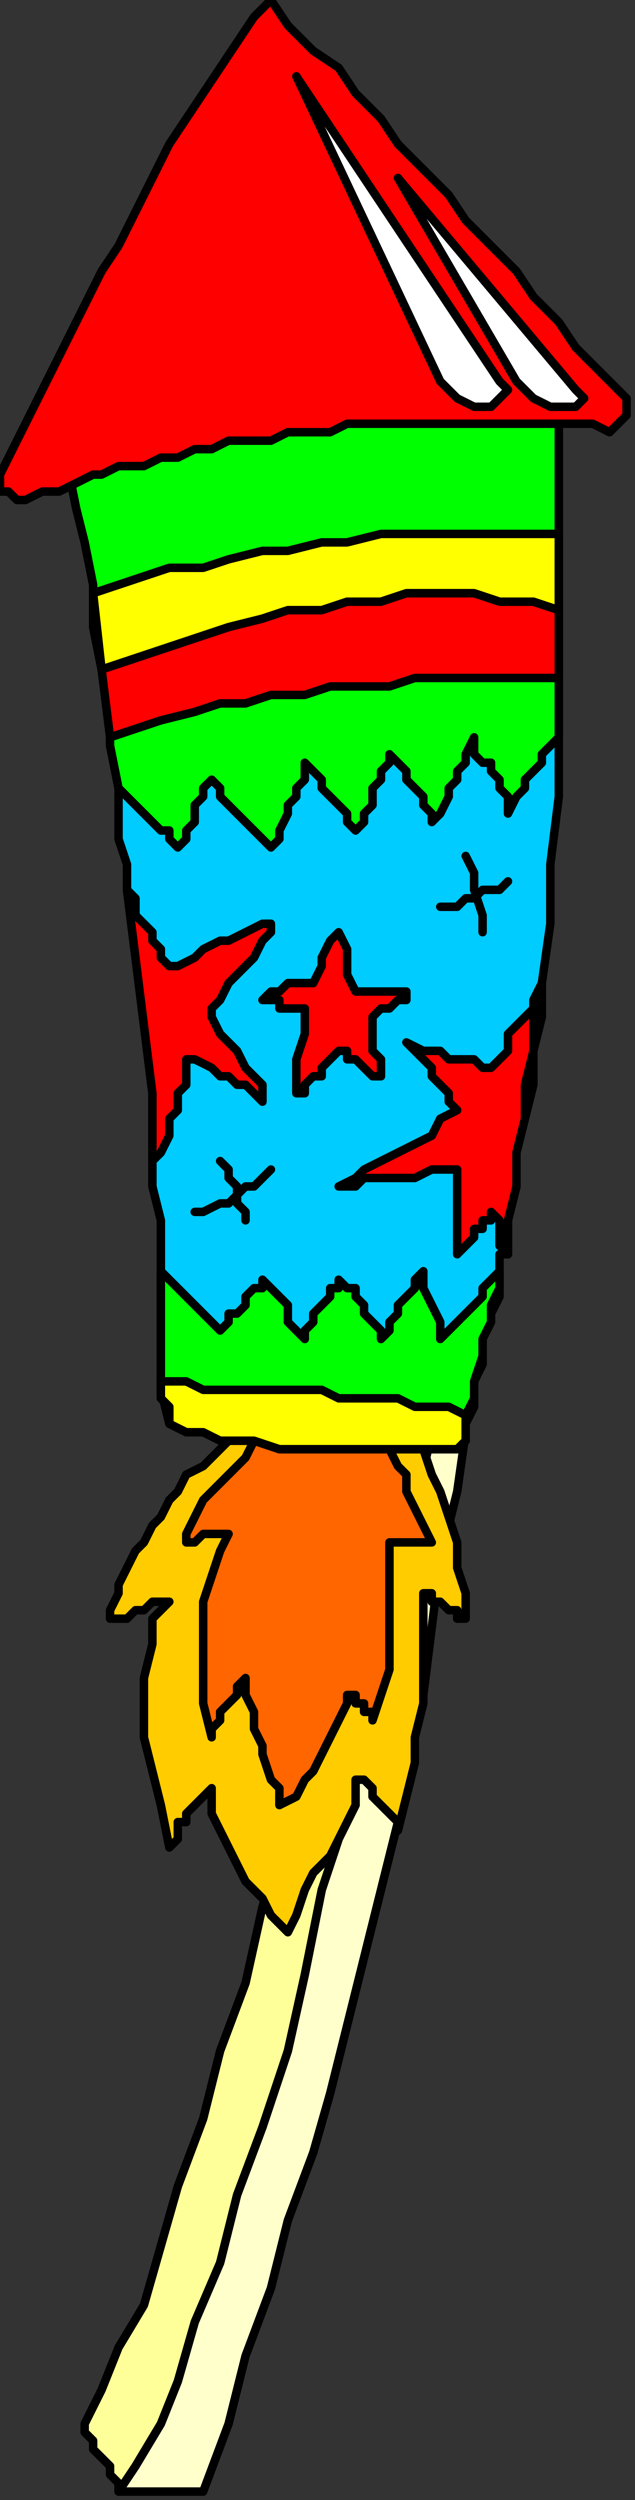 <?xml version="1.0" encoding="UTF-8" standalone="no"?>
<svg
   xmlns:dc="http://purl.org/dc/elements/1.1/"
   xmlns:cc="http://creativecommons.org/ns#"
   xmlns:rdf="http://www.w3.org/1999/02/22-rdf-syntax-ns#"
   xmlns:svg="http://www.w3.org/2000/svg"
   xmlns="http://www.w3.org/2000/svg"
   xmlns:sodipodi="http://sodipodi.sourceforge.net/DTD/sodipodi-0.dtd"
   xmlns:inkscape="http://www.inkscape.org/namespaces/inkscape"
   version="1.0"
   width="19.844mm"
   height="78.052mm"
   id="svg77"
   sodipodi:docname="COBJE009.WMF">
  <rect width="100%" height="100%" fill="#333333" stroke="none"/>
  <sodipodi:namedview
     pagecolor="#ffffff"
     bordercolor="#666666"
     borderopacity="1"
     objecttolerance="10"
     gridtolerance="10"
     guidetolerance="10"
     inkscape:pageopacity="0"
     inkscape:pageshadow="2"
     inkscape:window-width="640"
     inkscape:window-height="480"
     id="namedview79" />
  <defs
     id="defs3">
    <pattern
       id="WMFhbasepattern"
       patternUnits="userSpaceOnUse"
       width="6"
       height="6"
       x="0"
       y="0" />
  </defs>
  <path
     style="fill:#ffffcc;fill-rule:evenodd;fill-opacity:1;stroke:none;"
     d="  M 14,294   L 15,294   L 17,294   L 18,294   L 19,294   L 20,294   L 21,294   L 23,294   L 24,294   L 27,286   L 29,278   L 32,270   L 34,262   L 37,254   L 39,247   L 41,239   L 43,231   L 45,223   L 47,215   L 48,208   L 50,200   L 51,192   L 52,184   L 54,176   L 55,169   L 54,169   L 54,169   L 53,169   L 53,169   L 52,169   L 52,169   L 51,169   L 51,169   L 49,178   L 47,186   L 45,195   L 43,204   L 41,214   L 38,223   L 36,233   L 34,242   L 31,251   L 28,259   L 26,267   L 23,274   L 21,281   L 19,286   L 16,291   L 14,294  z "
     id="path5" />
  <path
     style="fill:none;stroke:#000000;stroke-width:1px;stroke-linecap:round;stroke-linejoin:round;stroke-miterlimit:4;stroke-dasharray:none;stroke-opacity:1;"
     d="  M 14,294   L 15,294   L 17,294   L 18,294   L 19,294   L 20,294   L 21,294   L 23,294   L 24,294   L 27,286   L 29,278   L 32,270   L 34,262   L 37,254   L 39,247   L 41,239   L 43,231   L 45,223   L 47,215   L 48,208   L 50,200   L 51,192   L 52,184   L 54,176   L 55,169   L 54,169   L 54,169   L 53,169   L 53,169   L 52,169   L 52,169   L 51,169   L 51,169   L 49,178   L 47,186   L 45,195   L 43,204   L 41,214   L 38,223   L 36,233   L 34,242   L 31,251   L 28,259   L 26,267   L 23,274   L 21,281   L 19,286   L 16,291   L 14,294  "
     id="path7" />
  <path
     style="fill:#ffff99;fill-rule:evenodd;fill-opacity:1;stroke:none;"
     d="  M 14,294   L 14,293   L 13,292   L 13,291   L 12,290   L 11,289   L 11,288   L 10,287   L 10,286   L 12,282   L 14,277   L 17,272   L 19,265   L 21,258   L 24,250   L 26,242   L 29,234   L 31,225   L 34,216   L 36,208   L 38,199   L 40,191   L 42,183   L 44,176   L 46,169   L 47,169   L 47,169   L 48,169   L 48,169   L 49,169   L 50,169   L 50,169   L 51,169   L 49,178   L 47,186   L 45,195   L 43,204   L 41,214   L 38,223   L 36,233   L 34,242   L 31,251   L 28,259   L 26,267   L 23,274   L 21,281   L 19,286   L 16,291   L 14,294  z "
     id="path9" />
  <path
     style="fill:none;stroke:#000000;stroke-width:1px;stroke-linecap:round;stroke-linejoin:round;stroke-miterlimit:4;stroke-dasharray:none;stroke-opacity:1;"
     d="  M 14,294   L 14,293   L 13,292   L 13,291   L 12,290   L 11,289   L 11,288   L 10,287   L 10,286   L 12,282   L 14,277   L 17,272   L 19,265   L 21,258   L 24,250   L 26,242   L 29,234   L 31,225   L 34,216   L 36,208   L 38,199   L 40,191   L 42,183   L 44,176   L 46,169   L 47,169   L 47,169   L 48,169   L 48,169   L 49,169   L 50,169   L 50,169   L 51,169   L 49,178   L 47,186   L 45,195   L 43,204   L 41,214   L 38,223   L 36,233   L 34,242   L 31,251   L 28,259   L 26,267   L 23,274   L 21,281   L 19,286   L 16,291   L 14,294  "
     id="path11" />
  <path
     style="fill:#ffcc00;fill-rule:evenodd;fill-opacity:1;stroke:none;"
     d="  M 49,168   L 50,171   L 51,174   L 52,176   L 53,179   L 54,182   L 54,185   L 55,188   L 55,191   L 54,191   L 54,190   L 53,190   L 52,189   L 52,189   L 51,189   L 51,188   L 50,188   L 50,191   L 50,194   L 50,198   L 50,201   L 49,205   L 49,208   L 48,212   L 47,216   L 47,215   L 46,214   L 45,213   L 45,213   L 44,212   L 44,211   L 43,210   L 42,210   L 42,213   L 41,215   L 40,217   L 39,219   L 37,221   L 36,223   L 35,226   L 34,228   L 32,226   L 31,224   L 29,222   L 28,220   L 27,218   L 26,216   L 25,214   L 25,211   L 24,212   L 23,213   L 23,213   L 22,214   L 22,215   L 21,215   L 21,217   L 20,218   L 19,213   L 18,209   L 17,205   L 17,201   L 17,198   L 18,194   L 18,191   L 20,189   L 19,189   L 18,189   L 17,190   L 16,190   L 16,190   L 15,191   L 14,191   L 13,191   L 13,190   L 14,188   L 14,187   L 15,185   L 16,183   L 17,182   L 18,180   L 19,179   L 20,177   L 21,176   L 22,174   L 24,173   L 25,172   L 27,170   L 28,169   L 29,168   L 31,168   L 32,168   L 33,168   L 34,168   L 36,168   L 37,168   L 38,168   L 39,168   L 40,168   L 41,168   L 43,168   L 44,168   L 45,168   L 46,168   L 47,168   L 49,168  z "
     id="path13" />
  <path
     style="fill:none;stroke:#000000;stroke-width:1px;stroke-linecap:round;stroke-linejoin:round;stroke-miterlimit:4;stroke-dasharray:none;stroke-opacity:1;"
     d="  M 49,168   L 50,171   L 51,174   L 52,176   L 53,179   L 54,182   L 54,185   L 55,188   L 55,191   L 54,191   L 54,190   L 53,190   L 52,189   L 52,189   L 51,189   L 51,188   L 50,188   L 50,191   L 50,194   L 50,198   L 50,201   L 49,205   L 49,208   L 48,212   L 47,216   L 47,215   L 46,214   L 45,213   L 45,213   L 44,212   L 44,211   L 43,210   L 42,210   L 42,213   L 41,215   L 40,217   L 39,219   L 37,221   L 36,223   L 35,226   L 34,228   L 32,226   L 31,224   L 29,222   L 28,220   L 27,218   L 26,216   L 25,214   L 25,211   L 24,212   L 23,213   L 23,213   L 22,214   L 22,215   L 21,215   L 21,217   L 20,218   L 19,213   L 18,209   L 17,205   L 17,201   L 17,198   L 18,194   L 18,191   L 20,189   L 19,189   L 18,189   L 17,190   L 16,190   L 16,190   L 15,191   L 14,191   L 13,191   L 13,190   L 14,188   L 14,187   L 15,185   L 16,183   L 17,182   L 18,180   L 19,179   L 20,177   L 21,176   L 22,174   L 24,173   L 25,172   L 27,170   L 28,169   L 29,168   L 31,168   L 32,168   L 33,168   L 34,168   L 36,168   L 37,168   L 38,168   L 39,168   L 40,168   L 41,168   L 43,168   L 44,168   L 45,168   L 46,168   L 47,168   L 49,168  "
     id="path15" />
  <path
     style="fill:#ff6600;fill-rule:evenodd;fill-opacity:1;stroke:none;"
     d="  M 44,168   L 45,170   L 46,171   L 47,173   L 48,174   L 48,176   L 49,178   L 50,180   L 51,182   L 50,182   L 49,182   L 49,182   L 48,182   L 48,182   L 47,182   L 47,182   L 46,182   L 46,184   L 46,186   L 46,189   L 46,192   L 46,195   L 46,197   L 45,200   L 44,203   L 44,203   L 44,202   L 43,202   L 43,201   L 43,201   L 42,201   L 42,200   L 41,200   L 41,201   L 40,203   L 39,205   L 38,207   L 37,209   L 36,210   L 35,212   L 33,213   L 33,211   L 32,210   L 31,207   L 31,206   L 30,204   L 30,202   L 29,200   L 29,198   L 28,199   L 28,200   L 27,201   L 27,201   L 26,202   L 26,203   L 25,204   L 25,205   L 24,201   L 24,198   L 24,195   L 24,192   L 24,189   L 25,186   L 26,183   L 27,181   L 26,181   L 25,181   L 25,181   L 24,181   L 24,181   L 23,182   L 22,182   L 22,182   L 22,181   L 23,179   L 24,177   L 26,175   L 27,174   L 29,172   L 30,170   L 31,168   L 33,168   L 35,168   L 36,168   L 38,168   L 40,168   L 41,168   L 43,168   L 44,168  z "
     id="path17" />
  <path
     style="fill:none;stroke:#000000;stroke-width:1px;stroke-linecap:round;stroke-linejoin:round;stroke-miterlimit:4;stroke-dasharray:none;stroke-opacity:1;"
     d="  M 44,168   L 45,170   L 46,171   L 47,173   L 48,174   L 48,176   L 49,178   L 50,180   L 51,182   L 50,182   L 49,182   L 49,182   L 48,182   L 48,182   L 47,182   L 47,182   L 46,182   L 46,184   L 46,186   L 46,189   L 46,192   L 46,195   L 46,197   L 45,200   L 44,203   L 44,203   L 44,202   L 43,202   L 43,201   L 43,201   L 42,201   L 42,200   L 41,200   L 41,201   L 40,203   L 39,205   L 38,207   L 37,209   L 36,210   L 35,212   L 33,213   L 33,211   L 32,210   L 31,207   L 31,206   L 30,204   L 30,202   L 29,200   L 29,198   L 28,199   L 28,200   L 27,201   L 27,201   L 26,202   L 26,203   L 25,204   L 25,205   L 24,201   L 24,198   L 24,195   L 24,192   L 24,189   L 25,186   L 26,183   L 27,181   L 26,181   L 25,181   L 25,181   L 24,181   L 24,181   L 23,182   L 22,182   L 22,182   L 22,181   L 23,179   L 24,177   L 26,175   L 27,174   L 29,172   L 30,170   L 31,168   L 33,168   L 35,168   L 36,168   L 38,168   L 40,168   L 41,168   L 43,168   L 44,168  "
     id="path19" />
  <path
     style="fill:#00ccff;fill-rule:evenodd;fill-opacity:1;stroke:none;"
     d="  M 66,47   L 66,57   L 66,67   L 66,77   L 66,87   L 66,94   L 65,102   L 65,109   L 64,116   L 64,120   L 63,124   L 63,128   L 62,132   L 61,136   L 61,140   L 60,144   L 60,148   L 59,148   L 59,149   L 59,150   L 59,150   L 59,153   L 58,155   L 57,158   L 57,161   L 56,163   L 56,166   L 55,168   L 54,171   L 52,171   L 51,171   L 49,171   L 46,171   L 44,171   L 42,171   L 40,171   L 37,171   L 35,171   L 33,171   L 30,170   L 28,170   L 26,170   L 24,169   L 22,169   L 20,168   L 19,164   L 19,159   L 19,155   L 19,150   L 19,147   L 19,144   L 18,140   L 18,137   L 18,129   L 17,121   L 16,113   L 15,105   L 15,102   L 14,99   L 14,96   L 14,93   L 13,88   L 13,83   L 12,79   L 11,74   L 11,69   L 10,64   L 9,60   L 8,55   L 11,54   L 15,53   L 18,52   L 22,51   L 25,50   L 29,49   L 32,49   L 36,48   L 40,48   L 43,47   L 47,47   L 51,47   L 54,47   L 58,47   L 62,47   L 66,47  z "
     id="path21" />
  <path
     style="fill:none;stroke:#000000;stroke-width:1px;stroke-linecap:round;stroke-linejoin:round;stroke-miterlimit:4;stroke-dasharray:none;stroke-opacity:1;"
     d="  M 66,47   L 66,57   L 66,67   L 66,77   L 66,87   L 66,94   L 65,102   L 65,109   L 64,116   L 64,120   L 63,124   L 63,128   L 62,132   L 61,136   L 61,140   L 60,144   L 60,148   L 59,148   L 59,149   L 59,150   L 59,150   L 59,153   L 58,155   L 57,158   L 57,161   L 56,163   L 56,166   L 55,168   L 54,171   L 52,171   L 51,171   L 49,171   L 46,171   L 44,171   L 42,171   L 40,171   L 37,171   L 35,171   L 33,171   L 30,170   L 28,170   L 26,170   L 24,169   L 22,169   L 20,168   L 19,164   L 19,159   L 19,155   L 19,150   L 19,147   L 19,144   L 18,140   L 18,137   L 18,129   L 17,121   L 16,113   L 15,105   L 15,102   L 14,99   L 14,96   L 14,93   L 13,88   L 13,83   L 12,79   L 11,74   L 11,69   L 10,64   L 9,60   L 8,55   L 11,54   L 15,53   L 18,52   L 22,51   L 25,50   L 29,49   L 32,49   L 36,48   L 40,48   L 43,47   L 47,47   L 51,47   L 54,47   L 58,47   L 62,47   L 66,47  "
     id="path23" />
  <path
     style="fill:#ff0000;fill-rule:evenodd;fill-opacity:1;stroke:none;"
     d="  M 64,116   L 63,120   L 63,124   L 62,128   L 62,132   L 61,136   L 61,140   L 60,144   L 60,148   L 59,147   L 59,145   L 59,144   L 58,143   L 58,144   L 57,144   L 57,145   L 56,145   L 56,146   L 55,147   L 55,147   L 54,148   L 54,145   L 54,143   L 54,140   L 54,138   L 52,138   L 51,138   L 49,139   L 47,139   L 45,139   L 43,139   L 42,140   L 40,140   L 42,139   L 43,138   L 45,137   L 47,136   L 49,135   L 51,134   L 52,132   L 54,131   L 53,130   L 53,129   L 52,128   L 51,127   L 51,126   L 50,125   L 49,124   L 48,123   L 50,124   L 51,124   L 52,124   L 53,125   L 55,125   L 56,125   L 57,126   L 58,126   L 59,125   L 60,124   L 60,122   L 61,121   L 62,120   L 63,119   L 63,118   L 64,116  z "
     id="path25" />
  <path
     style="fill:none;stroke:#000000;stroke-width:1px;stroke-linecap:round;stroke-linejoin:round;stroke-miterlimit:4;stroke-dasharray:none;stroke-opacity:1;"
     d="  M 64,116   L 63,120   L 63,124   L 62,128   L 62,132   L 61,136   L 61,140   L 60,144   L 60,148   L 59,147   L 59,145   L 59,144   L 58,143   L 58,144   L 57,144   L 57,145   L 56,145   L 56,146   L 55,147   L 55,147   L 54,148   L 54,145   L 54,143   L 54,140   L 54,138   L 52,138   L 51,138   L 49,139   L 47,139   L 45,139   L 43,139   L 42,140   L 40,140   L 42,139   L 43,138   L 45,137   L 47,136   L 49,135   L 51,134   L 52,132   L 54,131   L 53,130   L 53,129   L 52,128   L 51,127   L 51,126   L 50,125   L 49,124   L 48,123   L 50,124   L 51,124   L 52,124   L 53,125   L 55,125   L 56,125   L 57,126   L 58,126   L 59,125   L 60,124   L 60,122   L 61,121   L 62,120   L 63,119   L 63,118   L 64,116  "
     id="path27" />
  <path
     style="fill:#ff0000;fill-rule:evenodd;fill-opacity:1;stroke:none;"
     d="  M 20,114   L 21,114   L 23,113   L 24,112   L 26,111   L 27,111   L 29,110   L 31,109   L 32,109   L 32,110   L 31,111   L 30,113   L 29,114   L 28,115   L 27,116   L 26,118   L 25,119   L 25,120   L 26,122   L 27,123   L 28,124   L 29,126   L 30,127   L 31,128   L 31,130   L 30,129   L 29,128   L 28,128   L 27,127   L 26,127   L 25,126   L 23,125   L 22,125   L 22,126   L 22,128   L 21,129   L 21,131   L 20,132   L 20,134   L 19,136   L 18,137   L 18,129   L 17,121   L 16,113   L 15,105   L 16,106   L 16,108   L 17,109   L 18,110   L 18,111   L 19,112   L 19,113   L 20,114  z "
     id="path29" />
  <path
     style="fill:none;stroke:#000000;stroke-width:1px;stroke-linecap:round;stroke-linejoin:round;stroke-miterlimit:4;stroke-dasharray:none;stroke-opacity:1;"
     d="  M 20,114   L 21,114   L 23,113   L 24,112   L 26,111   L 27,111   L 29,110   L 31,109   L 32,109   L 32,110   L 31,111   L 30,113   L 29,114   L 28,115   L 27,116   L 26,118   L 25,119   L 25,120   L 26,122   L 27,123   L 28,124   L 29,126   L 30,127   L 31,128   L 31,130   L 30,129   L 29,128   L 28,128   L 27,127   L 26,127   L 25,126   L 23,125   L 22,125   L 22,126   L 22,128   L 21,129   L 21,131   L 20,132   L 20,134   L 19,136   L 18,137   L 18,129   L 17,121   L 16,113   L 15,105   L 16,106   L 16,108   L 17,109   L 18,110   L 18,111   L 19,112   L 19,113   L 20,114  "
     id="path31" />
  <path
     style="fill:#00ff00;fill-rule:evenodd;fill-opacity:1;stroke:none;"
     d="  M 59,150   L 59,152   L 58,154   L 58,156   L 57,158   L 57,160   L 56,163   L 56,165   L 55,167   L 55,168   L 55,169   L 55,170   L 54,171   L 52,171   L 51,171   L 49,171   L 46,171   L 44,171   L 42,171   L 40,171   L 37,171   L 35,171   L 33,171   L 30,170   L 28,170   L 26,170   L 24,169   L 22,169   L 20,168   L 20,167   L 20,166   L 19,165   L 19,163   L 19,160   L 19,157   L 19,154   L 19,150   L 20,151   L 21,152   L 22,153   L 23,154   L 23,154   L 24,155   L 25,156   L 26,157   L 27,156   L 27,155   L 28,155   L 29,154   L 29,153   L 30,152   L 31,152   L 31,151   L 32,152   L 32,152   L 33,153   L 34,154   L 34,155   L 34,156   L 35,157   L 36,158   L 36,157   L 37,156   L 37,155   L 38,154   L 39,153   L 39,152   L 40,152   L 40,151   L 41,152   L 42,152   L 42,153   L 43,154   L 43,155   L 44,156   L 45,157   L 45,158   L 46,157   L 46,156   L 47,155   L 47,154   L 48,153   L 49,152   L 49,151   L 50,150   L 50,152   L 51,154   L 52,156   L 52,158   L 53,157   L 54,156   L 55,155   L 56,154   L 57,153   L 57,152   L 58,151   L 59,150  z "
     id="path33" />
  <path
     style="fill:none;stroke:#000000;stroke-width:1px;stroke-linecap:round;stroke-linejoin:round;stroke-miterlimit:4;stroke-dasharray:none;stroke-opacity:1;"
     d="  M 59,150   L 59,152   L 58,154   L 58,156   L 57,158   L 57,160   L 56,163   L 56,165   L 55,167   L 55,168   L 55,169   L 55,170   L 54,171   L 52,171   L 51,171   L 49,171   L 46,171   L 44,171   L 42,171   L 40,171   L 37,171   L 35,171   L 33,171   L 30,170   L 28,170   L 26,170   L 24,169   L 22,169   L 20,168   L 20,167   L 20,166   L 19,165   L 19,163   L 19,160   L 19,157   L 19,154   L 19,150   L 20,151   L 21,152   L 22,153   L 23,154   L 23,154   L 24,155   L 25,156   L 26,157   L 27,156   L 27,155   L 28,155   L 29,154   L 29,153   L 30,152   L 31,152   L 31,151   L 32,152   L 32,152   L 33,153   L 34,154   L 34,155   L 34,156   L 35,157   L 36,158   L 36,157   L 37,156   L 37,155   L 38,154   L 39,153   L 39,152   L 40,152   L 40,151   L 41,152   L 42,152   L 42,153   L 43,154   L 43,155   L 44,156   L 45,157   L 45,158   L 46,157   L 46,156   L 47,155   L 47,154   L 48,153   L 49,152   L 49,151   L 50,150   L 50,152   L 51,154   L 52,156   L 52,158   L 53,157   L 54,156   L 55,155   L 56,154   L 57,153   L 57,152   L 58,151   L 59,150  "
     id="path35" />
  <path
     style="fill:#ffff00;fill-rule:evenodd;fill-opacity:1;stroke:none;"
     d="  M 55,167   L 55,168   L 55,169   L 55,170   L 54,171   L 52,171   L 51,171   L 49,171   L 46,171   L 44,171   L 42,171   L 40,171   L 37,171   L 35,171   L 33,171   L 30,170   L 28,170   L 26,170   L 24,169   L 22,169   L 20,168   L 20,167   L 20,166   L 19,165   L 19,163   L 22,163   L 24,164   L 26,164   L 28,164   L 31,164   L 33,164   L 35,164   L 38,164   L 40,165   L 42,165   L 45,165   L 47,165   L 49,166   L 51,166   L 53,166   L 55,167  z "
     id="path37" />
  <path
     style="fill:none;stroke:#000000;stroke-width:1px;stroke-linecap:round;stroke-linejoin:round;stroke-miterlimit:4;stroke-dasharray:none;stroke-opacity:1;"
     d="  M 55,167   L 55,168   L 55,169   L 55,170   L 54,171   L 52,171   L 51,171   L 49,171   L 46,171   L 44,171   L 42,171   L 40,171   L 37,171   L 35,171   L 33,171   L 30,170   L 28,170   L 26,170   L 24,169   L 22,169   L 20,168   L 20,167   L 20,166   L 19,165   L 19,163   L 22,163   L 24,164   L 26,164   L 28,164   L 31,164   L 33,164   L 35,164   L 38,164   L 40,165   L 42,165   L 45,165   L 47,165   L 49,166   L 51,166   L 53,166   L 55,167  "
     id="path39" />
  <path
     style="fill:#00ff00;fill-rule:evenodd;fill-opacity:1;stroke:none;"
     d="  M 66,47   L 66,57   L 66,67   L 66,77   L 66,87   L 65,88   L 64,89   L 64,90   L 63,91   L 62,92   L 62,93   L 61,94   L 60,96   L 60,94   L 59,93   L 59,92   L 58,91   L 58,90   L 57,90   L 56,89   L 56,87   L 55,89   L 55,90   L 54,91   L 54,92   L 53,93   L 53,94   L 52,96   L 51,97   L 51,96   L 50,95   L 50,94   L 49,93   L 48,92   L 48,91   L 47,90   L 46,89   L 46,90   L 45,91   L 45,92   L 44,93   L 44,95   L 43,96   L 43,97   L 42,98   L 41,97   L 41,96   L 40,95   L 39,94   L 38,93   L 38,92   L 37,91   L 36,90   L 36,92   L 35,93   L 35,94   L 34,95   L 34,96   L 33,98   L 33,99   L 32,100   L 31,99   L 30,98   L 29,97   L 28,96   L 27,95   L 26,94   L 26,93   L 25,92   L 24,93   L 24,94   L 23,95   L 23,96   L 23,97   L 22,98   L 22,99   L 21,100   L 20,99   L 20,98   L 19,98   L 18,97   L 17,96   L 16,95   L 15,94   L 14,93   L 13,88   L 13,83   L 12,79   L 11,74   L 11,69   L 10,64   L 9,60   L 8,55   L 11,54   L 15,53   L 18,52   L 22,51   L 25,50   L 29,49   L 32,49   L 36,48   L 40,48   L 43,47   L 47,47   L 51,47   L 54,47   L 58,47   L 62,47   L 66,47  z "
     id="path41" />
  <path
     style="fill:none;stroke:#000000;stroke-width:1px;stroke-linecap:round;stroke-linejoin:round;stroke-miterlimit:4;stroke-dasharray:none;stroke-opacity:1;"
     d="  M 66,47   L 66,57   L 66,67   L 66,77   L 66,87   L 65,88   L 64,89   L 64,90   L 63,91   L 62,92   L 62,93   L 61,94   L 60,96   L 60,94   L 59,93   L 59,92   L 58,91   L 58,90   L 57,90   L 56,89   L 56,87   L 55,89   L 55,90   L 54,91   L 54,92   L 53,93   L 53,94   L 52,96   L 51,97   L 51,96   L 50,95   L 50,94   L 49,93   L 48,92   L 48,91   L 47,90   L 46,89   L 46,90   L 45,91   L 45,92   L 44,93   L 44,95   L 43,96   L 43,97   L 42,98   L 41,97   L 41,96   L 40,95   L 39,94   L 38,93   L 38,92   L 37,91   L 36,90   L 36,92   L 35,93   L 35,94   L 34,95   L 34,96   L 33,98   L 33,99   L 32,100   L 31,99   L 30,98   L 29,97   L 28,96   L 27,95   L 26,94   L 26,93   L 25,92   L 24,93   L 24,94   L 23,95   L 23,96   L 23,97   L 22,98   L 22,99   L 21,100   L 20,99   L 20,98   L 19,98   L 18,97   L 17,96   L 16,95   L 15,94   L 14,93   L 13,88   L 13,83   L 12,79   L 11,74   L 11,69   L 10,64   L 9,60   L 8,55   L 11,54   L 15,53   L 18,52   L 22,51   L 25,50   L 29,49   L 32,49   L 36,48   L 40,48   L 43,47   L 47,47   L 51,47   L 54,47   L 58,47   L 62,47   L 66,47  "
     id="path43" />
  <path
     style="fill:#ffff00;fill-rule:evenodd;fill-opacity:1;stroke:none;"
     d="  M 66,63   L 63,63   L 59,63   L 56,63   L 52,63   L 49,63   L 45,63   L 41,64   L 38,64   L 34,65   L 31,65   L 27,66   L 24,67   L 20,67   L 17,68   L 14,69   L 11,70   L 12,79   L 15,78   L 18,77   L 21,76   L 24,75   L 27,74   L 31,73   L 34,72   L 38,72   L 41,71   L 45,71   L 48,70   L 52,70   L 56,70   L 59,71   L 63,71   L 66,72   L 66,63  z "
     id="path45" />
  <path
     style="fill:none;stroke:#000000;stroke-width:1px;stroke-linecap:round;stroke-linejoin:round;stroke-miterlimit:4;stroke-dasharray:none;stroke-opacity:1;"
     d="  M 66,63   L 63,63   L 59,63   L 56,63   L 52,63   L 49,63   L 45,63   L 41,64   L 38,64   L 34,65   L 31,65   L 27,66   L 24,67   L 20,67   L 17,68   L 14,69   L 11,70   L 12,79   L 15,78   L 18,77   L 21,76   L 24,75   L 27,74   L 31,73   L 34,72   L 38,72   L 41,71   L 45,71   L 48,70   L 52,70   L 56,70   L 59,71   L 63,71   L 66,72   L 66,63  "
     id="path47" />
  <path
     style="fill:#ff0000;fill-rule:evenodd;fill-opacity:1;stroke:none;"
     d="  M 66,80   L 63,80   L 59,80   L 56,80   L 53,80   L 49,80   L 46,81   L 42,81   L 39,81   L 36,82   L 32,82   L 29,83   L 26,83   L 23,84   L 19,85   L 16,86   L 13,87   L 12,79   L 15,78   L 18,77   L 21,76   L 24,75   L 27,74   L 31,73   L 34,72   L 38,72   L 41,71   L 45,71   L 48,70   L 52,70   L 56,70   L 59,71   L 63,71   L 66,72   L 66,80  z "
     id="path49" />
  <path
     style="fill:none;stroke:#000000;stroke-width:1px;stroke-linecap:round;stroke-linejoin:round;stroke-miterlimit:4;stroke-dasharray:none;stroke-opacity:1;"
     d="  M 66,80   L 63,80   L 59,80   L 56,80   L 53,80   L 49,80   L 46,81   L 42,81   L 39,81   L 36,82   L 32,82   L 29,83   L 26,83   L 23,84   L 19,85   L 16,86   L 13,87   L 12,79   L 15,78   L 18,77   L 21,76   L 24,75   L 27,74   L 31,73   L 34,72   L 38,72   L 41,71   L 45,71   L 48,70   L 52,70   L 56,70   L 59,71   L 63,71   L 66,72   L 66,80  "
     id="path51" />
  <path
     style="fill:#ff0000;fill-rule:evenodd;fill-opacity:1;stroke:none;"
     d="  M 42,117   L 41,115   L 41,113   L 41,112   L 40,110   L 39,111   L 38,113   L 38,114   L 37,116   L 36,116   L 36,116   L 35,116   L 34,116   L 33,117   L 32,117   L 32,117   L 31,118   L 32,118   L 33,118   L 33,119   L 34,119   L 34,119   L 35,119   L 36,119   L 36,120   L 36,122   L 35,125   L 35,127   L 35,129   L 36,129   L 36,128   L 37,127   L 38,127   L 38,126   L 39,125   L 40,124   L 40,124   L 41,124   L 41,125   L 42,125   L 43,126   L 43,126   L 44,127   L 44,127   L 45,127   L 45,125   L 44,124   L 44,122   L 44,120   L 44,120   L 45,119   L 46,119   L 46,119   L 47,118   L 47,118   L 48,118   L 48,117   L 47,117   L 46,117   L 46,117   L 45,117   L 44,117   L 43,117   L 43,117   L 42,117  z "
     id="path53" />
  <path
     style="fill:none;stroke:#000000;stroke-width:1px;stroke-linecap:round;stroke-linejoin:round;stroke-miterlimit:4;stroke-dasharray:none;stroke-opacity:1;"
     d="  M 42,117   L 41,115   L 41,113   L 41,112   L 40,110   L 39,111   L 38,113   L 38,114   L 37,116   L 36,116   L 36,116   L 35,116   L 34,116   L 33,117   L 32,117   L 32,117   L 31,118   L 32,118   L 33,118   L 33,119   L 34,119   L 34,119   L 35,119   L 36,119   L 36,120   L 36,122   L 35,125   L 35,127   L 35,129   L 36,129   L 36,128   L 37,127   L 38,127   L 38,126   L 39,125   L 40,124   L 40,124   L 41,124   L 41,125   L 42,125   L 43,126   L 43,126   L 44,127   L 44,127   L 45,127   L 45,125   L 44,124   L 44,122   L 44,120   L 44,120   L 45,119   L 46,119   L 46,119   L 47,118   L 47,118   L 48,118   L 48,117   L 47,117   L 46,117   L 46,117   L 45,117   L 44,117   L 43,117   L 43,117   L 42,117  "
     id="path55" />
  <path
     style="fill:#ff0000;fill-rule:evenodd;fill-opacity:1;stroke:none;"
     d="  M 74,47   L 71,44   L 68,41   L 66,38   L 63,35   L 61,32   L 58,29   L 55,26   L 53,23   L 50,20   L 47,17   L 45,14   L 42,11   L 40,8   L 37,6   L 34,3   L 32,0   L 30,2   L 28,5   L 26,8   L 24,11   L 22,14   L 20,17   L 18,21   L 16,25   L 14,29   L 12,32   L 10,36   L 8,40   L 6,44   L 4,48   L 2,52   L 0,56   L 0,56   L 0,57   L 0,58   L 1,58   L 1,58   L 2,59   L 2,59   L 3,59   L 5,58   L 7,58   L 9,57   L 11,56   L 12,56   L 14,55   L 17,55   L 19,54   L 21,54   L 23,53   L 25,53   L 27,52   L 30,52   L 32,52   L 34,51   L 37,51   L 39,51   L 41,50   L 43,50   L 46,50   L 48,50   L 51,50   L 53,50   L 55,50   L 57,50   L 60,50   L 62,50   L 64,50   L 66,50   L 68,50   L 70,50   L 72,51   L 73,50   L 74,49   L 74,48   L 74,47  z "
     id="path57" />
  <path
     style="fill:none;stroke:#000000;stroke-width:1px;stroke-linecap:round;stroke-linejoin:round;stroke-miterlimit:4;stroke-dasharray:none;stroke-opacity:1;"
     d="  M 74,47   L 71,44   L 68,41   L 66,38   L 63,35   L 61,32   L 58,29   L 55,26   L 53,23   L 50,20   L 47,17   L 45,14   L 42,11   L 40,8   L 37,6   L 34,3   L 32,0   L 30,2   L 28,5   L 26,8   L 24,11   L 22,14   L 20,17   L 18,21   L 16,25   L 14,29   L 12,32   L 10,36   L 8,40   L 6,44   L 4,48   L 2,52   L 0,56   L 0,56   L 0,57   L 0,58   L 1,58   L 1,58   L 2,59   L 2,59   L 3,59   L 5,58   L 7,58   L 9,57   L 11,56   L 12,56   L 14,55   L 17,55   L 19,54   L 21,54   L 23,53   L 25,53   L 27,52   L 30,52   L 32,52   L 34,51   L 37,51   L 39,51   L 41,50   L 43,50   L 46,50   L 48,50   L 51,50   L 53,50   L 55,50   L 57,50   L 60,50   L 62,50   L 64,50   L 66,50   L 68,50   L 70,50   L 72,51   L 73,50   L 74,49   L 74,48   L 74,47  "
     id="path59" />
  <path
     style="fill:#ffffff;fill-rule:evenodd;fill-opacity:1;stroke:none;"
     d="  M 47,21   L 68,46   L 69,47   L 68,48   L 68,48   L 66,48   L 65,48   L 63,47   L 62,46   L 61,45   L 47,21  z "
     id="path61" />
  <path
     style="fill:none;stroke:#000000;stroke-width:1px;stroke-linecap:round;stroke-linejoin:round;stroke-miterlimit:4;stroke-dasharray:none;stroke-opacity:1;"
     d="  M 47,21   L 68,46   L 69,47   L 68,48   L 68,48   L 66,48   L 65,48   L 63,47   L 62,46   L 61,45   L 47,21  "
     id="path63" />
  <path
     style="fill:#ffffff;fill-rule:evenodd;fill-opacity:1;stroke:none;"
     d="  M 35,9   L 59,45   L 60,46   L 59,47   L 58,48   L 57,48   L 56,48   L 54,47   L 53,46   L 52,45   L 35,9  z "
     id="path65" />
  <path
     style="fill:none;stroke:#000000;stroke-width:1px;stroke-linecap:round;stroke-linejoin:round;stroke-miterlimit:4;stroke-dasharray:none;stroke-opacity:1;"
     d="  M 35,9   L 59,45   L 60,46   L 59,47   L 58,48   L 57,48   L 56,48   L 54,47   L 53,46   L 52,45   L 35,9  "
     id="path67" />
  <path
     style="fill:none;stroke:#000000;stroke-width:1px;stroke-linecap:round;stroke-linejoin:round;stroke-miterlimit:4;stroke-dasharray:none;stroke-opacity:1;"
     d="  M 55,101   L 56,103   L 56,105   L 57,108   L 57,110  "
     id="path69" />
  <path
     style="fill:none;stroke:#000000;stroke-width:1px;stroke-linecap:round;stroke-linejoin:round;stroke-miterlimit:4;stroke-dasharray:none;stroke-opacity:1;"
     d="  M 60,104   L 59,105   L 58,105   L 57,105   L 56,106   L 55,106   L 54,107   L 53,107   L 52,107  "
     id="path71" />
  <path
     style="fill:none;stroke:#000000;stroke-width:1px;stroke-linecap:round;stroke-linejoin:round;stroke-miterlimit:4;stroke-dasharray:none;stroke-opacity:1;"
     d="  M 26,137   L 26,137   L 27,138   L 27,139   L 28,140   L 28,141   L 28,142   L 29,143   L 29,144  "
     id="path73" />
  <path
     style="fill:none;stroke:#000000;stroke-width:1px;stroke-linecap:round;stroke-linejoin:round;stroke-miterlimit:4;stroke-dasharray:none;stroke-opacity:1;"
     d="  M 32,138   L 31,139   L 30,140   L 29,140   L 28,141   L 27,142   L 26,142   L 24,143   L 23,143  "
     id="path75" />
</svg>
